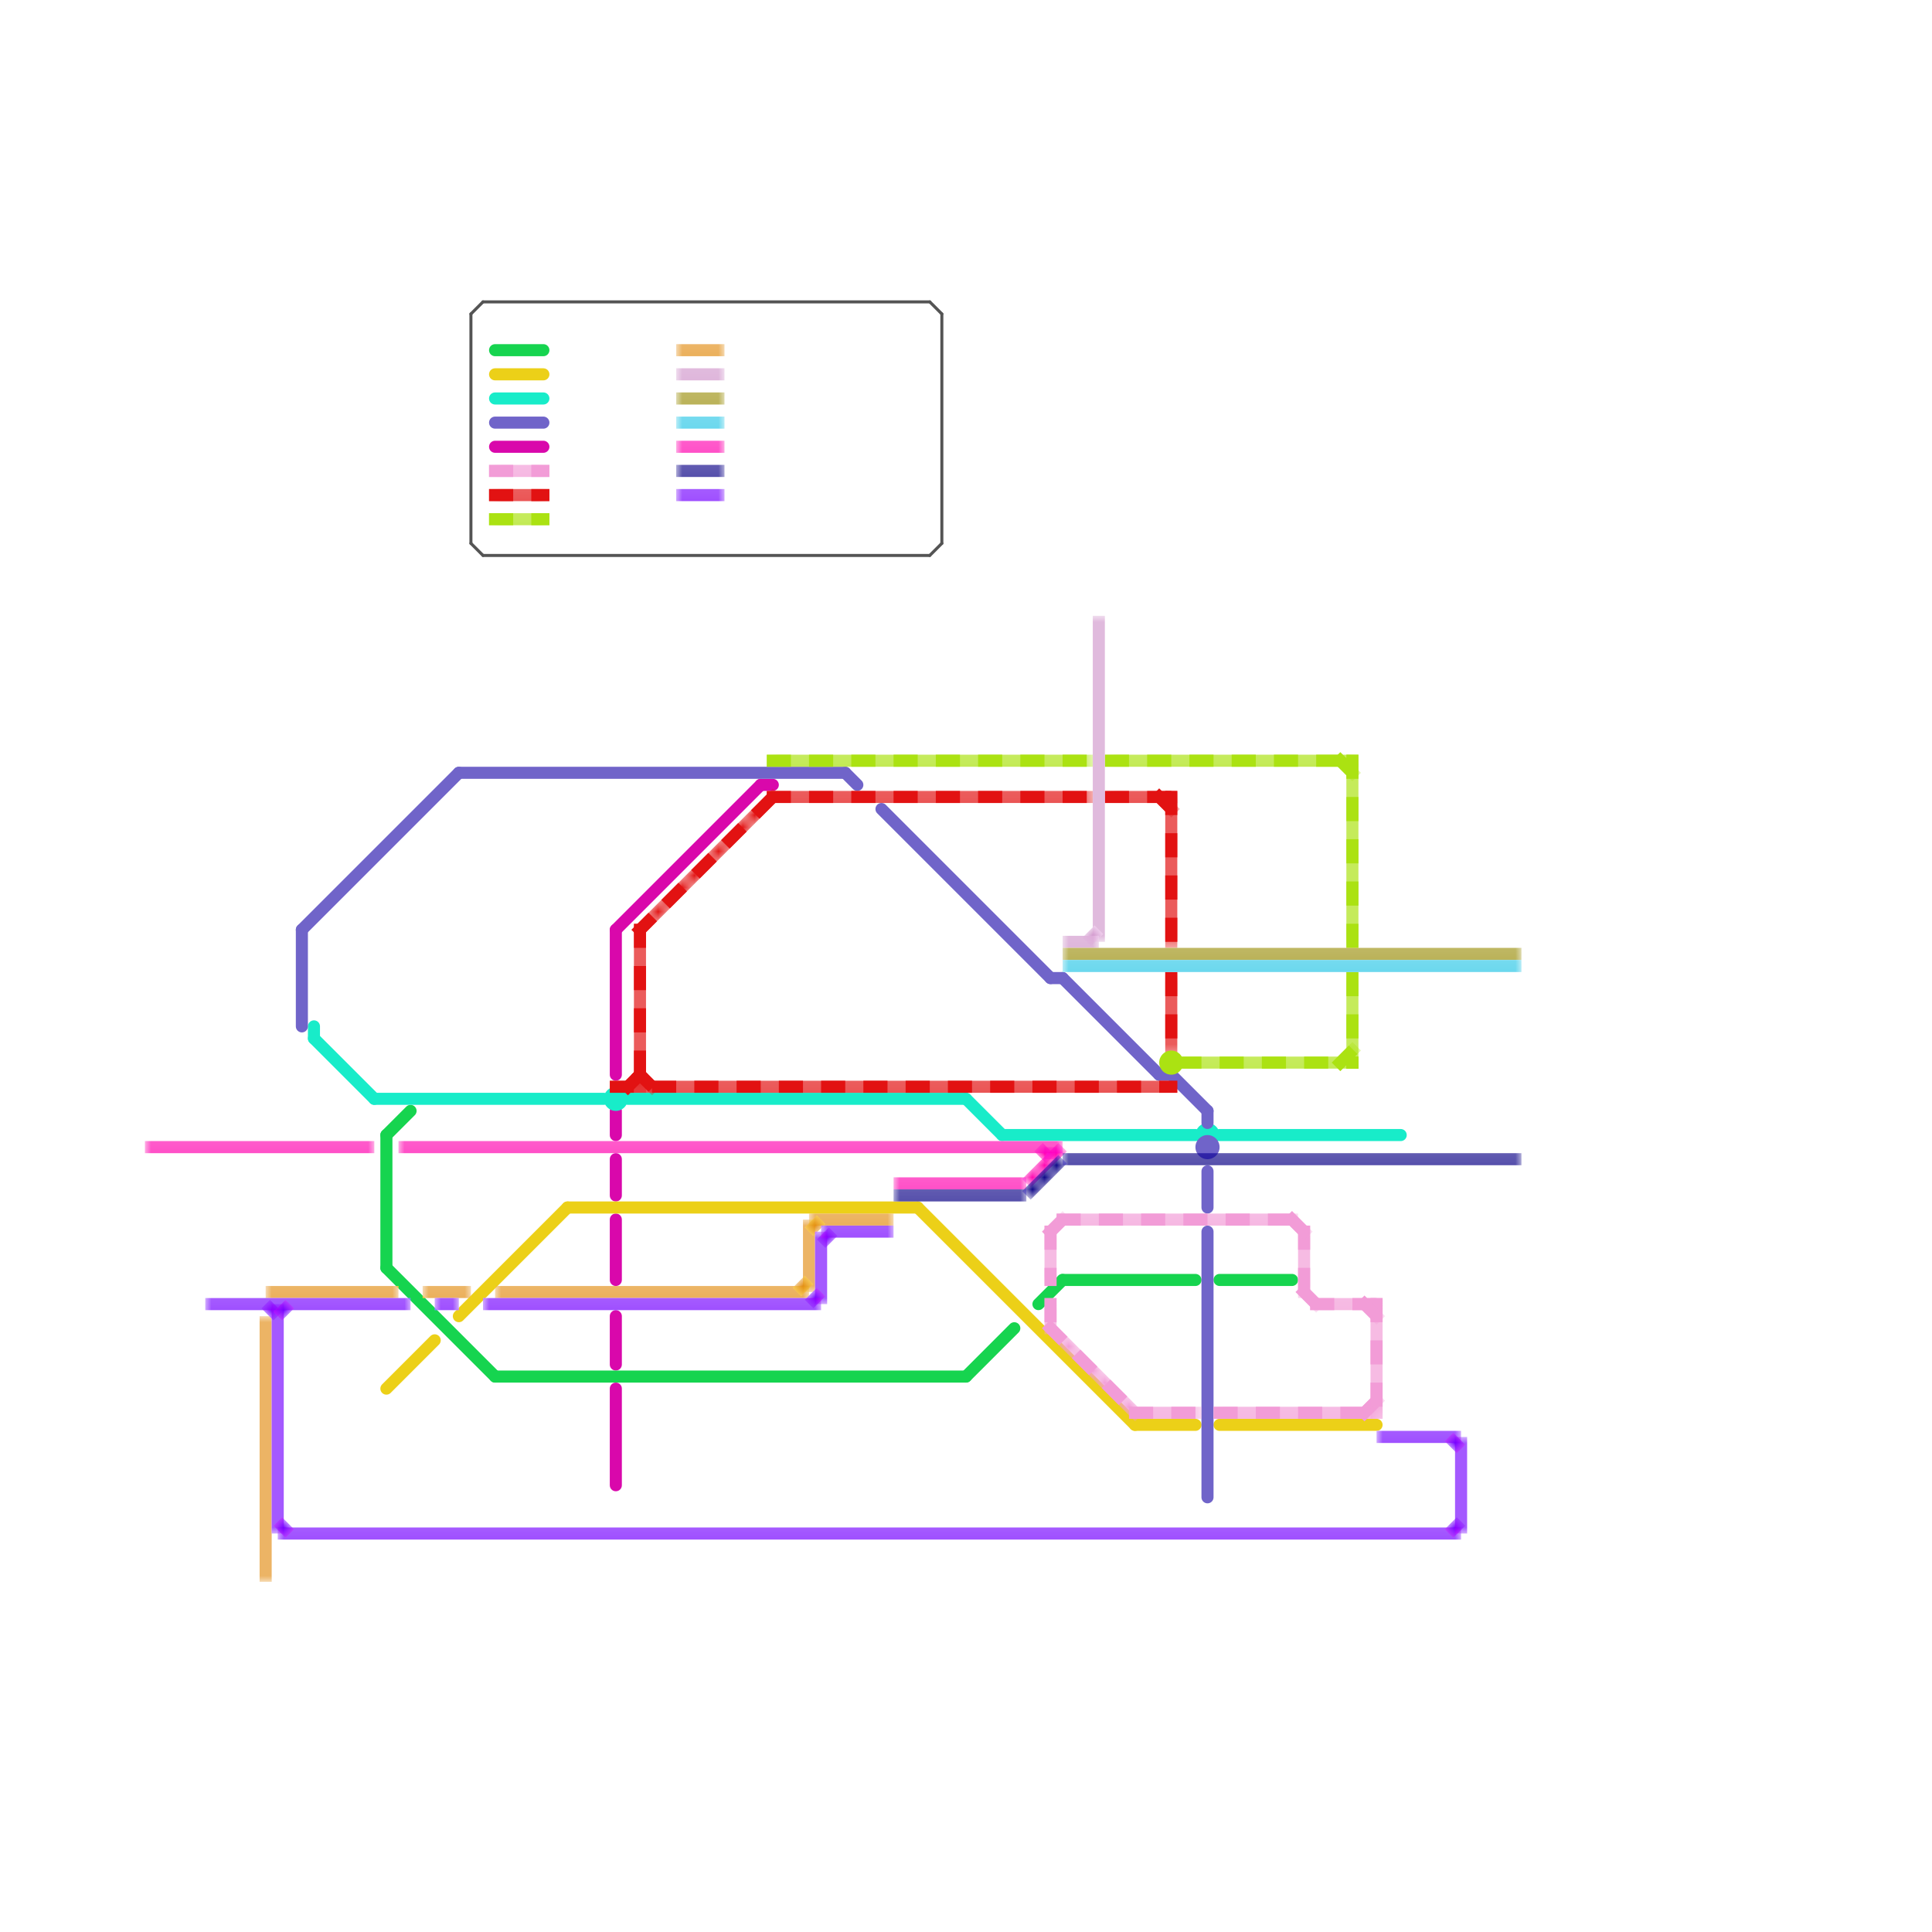 
<svg version="1.1" xmlns="http://www.w3.org/2000/svg" viewBox="0 0 160 160">
<style>text { font: 1px Helvetica; font-weight: 600; white-space: pre; dominant-baseline: central; } line { stroke-width: 1; fill: none; stroke-linecap: round; stroke-linejoin: round; } .c0 { stroke: #545454 } .c1 { stroke: #d908ab } .c2 { stroke: #16d44f } .c3 { stroke: #18ecc9 } .c4 { stroke: #ecd018 } .c5 { stroke: #7064c9 } .c6 { stroke: #f29cd7 } .c7 { stroke: #e21212 } .c8 { stroke: #abe212 } .c9 { stroke: #e28c12 } .c10 { stroke: #7300ff } .c11 { stroke: #ff00ae } .c12 { stroke: #090085 } .c13 { stroke: #d095cb } .c14 { stroke: #9b8f0d } .c15 { stroke: #28c6e6 } .lsw1 { stroke-width: 0.75; stroke-linecap: square; }.lsw1 { stroke-width: 0.75; stroke-linecap: square; }.lsw1 { stroke-width: 0.75; stroke-linecap: square; }.lco1 { stroke-width: 0.6; stroke-linecap: butt; }.lco1 { stroke-width: 0.6; stroke-linecap: butt; }.lco1 { stroke-width: 0.6; stroke-linecap: butt; }.lco1 { stroke-width: 0.6; stroke-linecap: butt; }.lco1 { stroke-width: 0.6; stroke-linecap: butt; }.lco1 { stroke-width: 0.6; stroke-linecap: butt; }.lco1 { stroke-width: 0.6; stroke-linecap: butt; }.w1 { stroke-width: 1; }.w4 { stroke-width: .25; }.l12 { stroke-linecap: butt; }.l9 { stroke-dasharray: 1 2.5; stroke-linecap: square; }.sl-sq { stroke-linecap: square; }</style><defs><g id="cmd-ff00ae"><circle r="0.5" fill="#ff00ae"/><circle r="0.25" fill="#fff"/></g><g id="cmd-e28c12"><circle r="0.5" fill="#e28c12"/><circle r="0.25" fill="#fff"/></g><g id="cmd-xf-7064c9"><circle r="0.5" fill="#fff"/><circle r="0.25" fill="#7064c9"/></g><g id="cmd-xf-18ecc9"><circle r="0.5" fill="#fff"/><circle r="0.25" fill="#18ecc9"/></g><g id="cmd-7064c9"><circle r="0.5" fill="#7064c9"/><circle r="0.25" fill="#fff"/></g><g id="cmd-16d44f"><circle r="0.5" fill="#16d44f"/><circle r="0.25" fill="#fff"/></g><g id="cmd-ecd018"><circle r="0.5" fill="#ecd018"/><circle r="0.25" fill="#fff"/></g><g id="cmd-xf-16d44f"><circle r="0.5" fill="#fff"/><circle r="0.25" fill="#16d44f"/></g><g id="cmd-d908ab"><circle r="0.5" fill="#d908ab"/><circle r="0.25" fill="#fff"/></g><g id="cmd-xf-e21212"><circle r="0.5" fill="#fff"/><circle r="0.25" fill="#e21212"/></g><g id="cmd-xf-d908ab"><circle r="0.5" fill="#fff"/><circle r="0.25" fill="#d908ab"/></g><g id="cmd-xf-ecd018"><circle r="0.5" fill="#fff"/><circle r="0.25" fill="#ecd018"/></g><g id="cmd-e21212"><circle r="0.5" fill="#e21212"/><circle r="0.25" fill="#fff"/></g><g id="cmd-xf-abe212"><circle r="0.5" fill="#fff"/><circle r="0.25" fill="#abe212"/></g><g id="cmd-abe212"><circle r="0.5" fill="#abe212"/><circle r="0.25" fill="#fff"/></g><g id="cmd-xf-ff00ae"><circle r="0.5" fill="#fff"/><circle r="0.25" fill="#ff00ae"/></g><g id="cmd-xf-090085"><circle r="0.5" fill="#fff"/><circle r="0.25" fill="#090085"/></g><g id="cmd-xf-e28c12"><circle r="0.5" fill="#fff"/><circle r="0.25" fill="#e28c12"/></g><g id="cmd-xf-7300ff"><circle r="0.5" fill="#fff"/><circle r="0.25" fill="#7300ff"/></g><g id="cmd-f29cd7"><circle r="0.5" fill="#f29cd7"/><circle r="0.25" fill="#fff"/></g><g id="cmd-xf-f29cd7"><circle r="0.5" fill="#fff"/><circle r="0.25" fill="#f29cd7"/></g><g id="cmd-xf-d095cb"><circle r="0.5" fill="#fff"/><circle r="0.25" fill="#d095cb"/></g><g id="cmd-xf-9b8f0d"><circle r="0.5" fill="#fff"/><circle r="0.25" fill="#9b8f0d"/></g><g id="cmd-xf-28c6e6"><circle r="0.5" fill="#fff"/><circle r="0.25" fill="#28c6e6"/></g><g id="cmd-7300ff"><circle r="0.5" fill="#7300ff"/><circle r="0.25" fill="#fff"/></g><g id="cmd-d095cb"><circle r="0.5" fill="#d095cb"/><circle r="0.25" fill="#fff"/></g><g id="cmd-18ecc9"><circle r="0.5" fill="#18ecc9"/><circle r="0.25" fill="#fff"/></g><g id="cmd-9b8f0d"><circle r="0.5" fill="#9b8f0d"/><circle r="0.25" fill="#fff"/></g><g id="cmd-28c6e6"><circle r="0.5" fill="#28c6e6"/><circle r="0.25" fill="#fff"/></g><g id="cmd-090085"><circle r="0.5" fill="#090085"/><circle r="0.25" fill="#fff"/></g><g id="csm-16d44f"><circle r="0.4" fill="#16d44f"/><circle r="0.2" fill="#fff"/></g><g id="csm-ecd018"><circle r="0.4" fill="#ecd018"/><circle r="0.2" fill="#fff"/></g><g id="csm-18ecc9"><circle r="0.4" fill="#18ecc9"/><circle r="0.2" fill="#fff"/></g><g id="csm-7064c9"><circle r="0.4" fill="#7064c9"/><circle r="0.2" fill="#fff"/></g><g id="csm-d908ab"><circle r="0.4" fill="#d908ab"/><circle r="0.2" fill="#fff"/></g><g id="csm-f29cd7"><circle r="0.4" fill="#f29cd7"/><circle r="0.2" fill="#fff"/></g><g id="csm-e21212"><circle r="0.4" fill="#e21212"/><circle r="0.2" fill="#fff"/></g><g id="csm-abe212"><circle r="0.4" fill="#abe212"/><circle r="0.2" fill="#fff"/></g><g id="csm-e28c12"><circle r="0.4" fill="#e28c12"/><circle r="0.2" fill="#fff"/></g><g id="csm-d095cb"><circle r="0.4" fill="#d095cb"/><circle r="0.2" fill="#fff"/></g><g id="csm-9b8f0d"><circle r="0.4" fill="#9b8f0d"/><circle r="0.2" fill="#fff"/></g><g id="csm-28c6e6"><circle r="0.4" fill="#28c6e6"/><circle r="0.2" fill="#fff"/></g><g id="csm-ff00ae"><circle r="0.4" fill="#ff00ae"/><circle r="0.2" fill="#fff"/></g><g id="csm-090085"><circle r="0.4" fill="#090085"/><circle r="0.2" fill="#fff"/></g><g id="csm-7300ff"><circle r="0.4" fill="#7300ff"/><circle r="0.2" fill="#fff"/></g></defs><filter id="fco" filterUnits="userSpaceOnUse"><feBlend in="SourceGraphic" in2="SourceGraphic" mode="screen"/></filter><line class="c0 w4" x1="40" y1="46" x2="77" y2="46"/><line class="c0 w4" x1="77" y1="46" x2="78" y2="45"/><line class="c0 w4" x1="77" y1="25" x2="78" y2="26"/><line class="c0 w4" x1="40" y1="25" x2="77" y2="25"/><line class="c0 w4" x1="39" y1="26" x2="40" y2="25"/><line class="c0 w4" x1="39" y1="26" x2="39" y2="45"/><line class="c0 w4" x1="78" y1="26" x2="78" y2="45"/><line class="c0 w4" x1="39" y1="45" x2="40" y2="46"/><line class="c1 " x1="51" y1="96" x2="51" y2="99"/><line class="c1 " x1="51" y1="101" x2="51" y2="106"/><line class="c1 " x1="51" y1="77" x2="63" y2="65"/><line class="c1 " x1="51" y1="115" x2="51" y2="123"/><line class="c1 " x1="51" y1="109" x2="51" y2="113"/><line class="c1 " x1="63" y1="65" x2="64" y2="65"/><line class="c1 " x1="51" y1="77" x2="51" y2="89"/><line class="c1 " x1="51" y1="92" x2="51" y2="94"/><line class="c1 " x1="41" y1="37" x2="45" y2="37"/><line class="c2 " x1="41" y1="114" x2="80" y2="114"/><line class="c2 " x1="80" y1="114" x2="84" y2="110"/><line class="c2 " x1="32" y1="105" x2="41" y2="114"/><line class="c2 " x1="101" y1="106" x2="107" y2="106"/><line class="c2 " x1="88" y1="106" x2="99" y2="106"/><line class="c2 " x1="86" y1="108" x2="88" y2="106"/><line class="c2 " x1="41" y1="29" x2="45" y2="29"/><line class="c2 " x1="32" y1="94" x2="32" y2="105"/><line class="c2 " x1="32" y1="94" x2="34" y2="92"/><line class="c3 " x1="26" y1="85" x2="26" y2="86"/><line class="c3 " x1="101" y1="94" x2="116" y2="94"/><line class="c3 " x1="80" y1="91" x2="83" y2="94"/><line class="c3 " x1="26" y1="86" x2="31" y2="91"/><line class="c3 " x1="52" y1="91" x2="80" y2="91"/><line class="c3 " x1="41" y1="33" x2="45" y2="33"/><line class="c3 " x1="83" y1="94" x2="99" y2="94"/><line class="c3 " x1="31" y1="91" x2="50" y2="91"/><circle cx="100" cy="94" r="1" fill="#18ecc9" /><circle cx="51" cy="91" r="1" fill="#18ecc9" /><line class="c4 " x1="38" y1="109" x2="47" y2="100"/><line class="c4 " x1="94" y1="118" x2="99" y2="118"/><line class="c4 " x1="32" y1="115" x2="36" y2="111"/><line class="c4 " x1="76" y1="100" x2="94" y2="118"/><line class="c4 " x1="101" y1="118" x2="114" y2="118"/><line class="c4 " x1="41" y1="31" x2="45" y2="31"/><line class="c4 " x1="47" y1="100" x2="76" y2="100"/><line class="c5 " x1="100" y1="92" x2="100" y2="93"/><line class="c5 " x1="73" y1="67" x2="87" y2="81"/><line class="c5 " x1="97" y1="89" x2="100" y2="92"/><line class="c5 " x1="70" y1="64" x2="71" y2="65"/><line class="c5 " x1="25" y1="77" x2="25" y2="85"/><line class="c5 " x1="87" y1="81" x2="88" y2="81"/><line class="c5 " x1="96" y1="89" x2="97" y2="89"/><line class="c5 " x1="100" y1="102" x2="100" y2="124"/><line class="c5 " x1="38" y1="64" x2="70" y2="64"/><line class="c5 " x1="25" y1="77" x2="38" y2="64"/><line class="c5 " x1="41" y1="35" x2="45" y2="35"/><line class="c5 " x1="88" y1="81" x2="96" y2="89"/><line class="c5 " x1="100" y1="97" x2="100" y2="100"/><circle cx="100" cy="95" r="1" fill="#7064c9" /><mask id="k7-1-1" maskUnits="userSpaceOnUse"><line class=" sl-sq" x1="94" y1="117" x2="99" y2="117" stroke="#fff"/><line class="lsw1" x1="94" y1="117" x2="99" y2="117" stroke="#000"/></mask><line class="c6  sl-sq" x1="94" y1="117" x2="99" y2="117" mask="url(#k7-1-1)"/><line class="c6 l9" x1="94" y1="117" x2="99" y2="117"/><mask id="k7-1-2" maskUnits="userSpaceOnUse"><line class=" sl-sq" x1="87" y1="102" x2="87" y2="106" stroke="#fff"/><line class="lsw1" x1="87" y1="102" x2="87" y2="106" stroke="#000"/></mask><line class="c6  sl-sq" x1="87" y1="102" x2="87" y2="106" mask="url(#k7-1-2)"/><line class="c6 l9" x1="87" y1="102" x2="87" y2="106"/><mask id="k7-1-3" maskUnits="userSpaceOnUse"><line class=" sl-sq" x1="87" y1="102" x2="88" y2="101" stroke="#fff"/><line class="lsw1" x1="87" y1="102" x2="88" y2="101" stroke="#000"/></mask><line class="c6  sl-sq" x1="87" y1="102" x2="88" y2="101" mask="url(#k7-1-3)"/><line class="c6 l9" x1="87" y1="102" x2="88" y2="101"/><mask id="k7-1-4" maskUnits="userSpaceOnUse"><line class=" sl-sq" x1="41" y1="39" x2="45" y2="39" stroke="#fff"/><line class="lsw1" x1="41" y1="39" x2="45" y2="39" stroke="#000"/></mask><line class="c6  sl-sq" x1="41" y1="39" x2="45" y2="39" mask="url(#k7-1-4)"/><line class="c6 l9" x1="41" y1="39" x2="45" y2="39"/><mask id="k7-1-5" maskUnits="userSpaceOnUse"><line class=" sl-sq" x1="87" y1="108" x2="87" y2="110" stroke="#fff"/><line class="lsw1" x1="87" y1="108" x2="87" y2="110" stroke="#000"/></mask><line class="c6  sl-sq" x1="87" y1="108" x2="87" y2="110" mask="url(#k7-1-5)"/><line class="c6 l9" x1="87" y1="108" x2="87" y2="110"/><mask id="k7-1-6" maskUnits="userSpaceOnUse"><line class=" sl-sq" x1="113" y1="117" x2="114" y2="116" stroke="#fff"/><line class="lsw1" x1="113" y1="117" x2="114" y2="116" stroke="#000"/></mask><line class="c6  sl-sq" x1="113" y1="117" x2="114" y2="116" mask="url(#k7-1-6)"/><line class="c6 l9" x1="113" y1="117" x2="114" y2="116"/><mask id="k7-1-7" maskUnits="userSpaceOnUse"><line class=" sl-sq" x1="108" y1="102" x2="108" y2="107" stroke="#fff"/><line class="lsw1" x1="108" y1="102" x2="108" y2="107" stroke="#000"/></mask><line class="c6  sl-sq" x1="108" y1="102" x2="108" y2="107" mask="url(#k7-1-7)"/><line class="c6 l9" x1="108" y1="102" x2="108" y2="107"/><mask id="k7-1-8" maskUnits="userSpaceOnUse"><line class=" sl-sq" x1="87" y1="110" x2="94" y2="117" stroke="#fff"/><line class="lsw1" x1="87" y1="110" x2="94" y2="117" stroke="#000"/></mask><line class="c6  sl-sq" x1="87" y1="110" x2="94" y2="117" mask="url(#k7-1-8)"/><line class="c6 l9" x1="87" y1="110" x2="94" y2="117"/><mask id="k7-1-9" maskUnits="userSpaceOnUse"><line class=" sl-sq" x1="114" y1="108" x2="114" y2="117" stroke="#fff"/><line class="lsw1" x1="114" y1="108" x2="114" y2="117" stroke="#000"/></mask><line class="c6  sl-sq" x1="114" y1="108" x2="114" y2="117" mask="url(#k7-1-9)"/><line class="c6 l9" x1="114" y1="108" x2="114" y2="117"/><mask id="k7-1-10" maskUnits="userSpaceOnUse"><line class=" sl-sq" x1="88" y1="101" x2="107" y2="101" stroke="#fff"/><line class="lsw1" x1="88" y1="101" x2="107" y2="101" stroke="#000"/></mask><line class="c6  sl-sq" x1="88" y1="101" x2="107" y2="101" mask="url(#k7-1-10)"/><line class="c6 l9" x1="88" y1="101" x2="107" y2="101"/><mask id="k7-1-11" maskUnits="userSpaceOnUse"><line class=" sl-sq" x1="101" y1="117" x2="114" y2="117" stroke="#fff"/><line class="lsw1" x1="101" y1="117" x2="114" y2="117" stroke="#000"/></mask><line class="c6  sl-sq" x1="101" y1="117" x2="114" y2="117" mask="url(#k7-1-11)"/><line class="c6 l9" x1="101" y1="117" x2="114" y2="117"/><mask id="k7-1-12" maskUnits="userSpaceOnUse"><line class=" sl-sq" x1="108" y1="107" x2="109" y2="108" stroke="#fff"/><line class="lsw1" x1="108" y1="107" x2="109" y2="108" stroke="#000"/></mask><line class="c6  sl-sq" x1="108" y1="107" x2="109" y2="108" mask="url(#k7-1-12)"/><line class="c6 l9" x1="108" y1="107" x2="109" y2="108"/><mask id="k7-1-13" maskUnits="userSpaceOnUse"><line class=" sl-sq" x1="107" y1="101" x2="108" y2="102" stroke="#fff"/><line class="lsw1" x1="107" y1="101" x2="108" y2="102" stroke="#000"/></mask><line class="c6  sl-sq" x1="107" y1="101" x2="108" y2="102" mask="url(#k7-1-13)"/><line class="c6 l9" x1="107" y1="101" x2="108" y2="102"/><mask id="k7-1-14" maskUnits="userSpaceOnUse"><line class=" sl-sq" x1="109" y1="108" x2="114" y2="108" stroke="#fff"/><line class="lsw1" x1="109" y1="108" x2="114" y2="108" stroke="#000"/></mask><line class="c6  sl-sq" x1="109" y1="108" x2="114" y2="108" mask="url(#k7-1-14)"/><line class="c6 l9" x1="109" y1="108" x2="114" y2="108"/><mask id="k7-1-15" maskUnits="userSpaceOnUse"><line class=" sl-sq" x1="113" y1="108" x2="114" y2="109" stroke="#fff"/><line class="lsw1" x1="113" y1="108" x2="114" y2="109" stroke="#000"/></mask><line class="c6  sl-sq" x1="113" y1="108" x2="114" y2="109" mask="url(#k7-1-15)"/><line class="c6 l9" x1="113" y1="108" x2="114" y2="109"/><mask id="k8-1-1" maskUnits="userSpaceOnUse"><line class=" sl-sq" x1="41" y1="41" x2="45" y2="41" stroke="#fff"/><line class="lsw1" x1="41" y1="41" x2="45" y2="41" stroke="#000"/></mask><line class="c7  sl-sq" x1="41" y1="41" x2="45" y2="41" mask="url(#k8-1-1)"/><line class="c7 l9" x1="41" y1="41" x2="45" y2="41"/><mask id="k8-1-2" maskUnits="userSpaceOnUse"><line class=" sl-sq" x1="51" y1="90" x2="97" y2="90" stroke="#fff"/><line class="lsw1" x1="51" y1="90" x2="97" y2="90" stroke="#000"/></mask><line class="c7  sl-sq" x1="51" y1="90" x2="97" y2="90" mask="url(#k8-1-2)"/><line class="c7 l9" x1="51" y1="90" x2="97" y2="90"/><mask id="k8-1-3" maskUnits="userSpaceOnUse"><line class=" sl-sq" x1="96" y1="66" x2="97" y2="67" stroke="#fff"/><line class="lsw1" x1="96" y1="66" x2="97" y2="67" stroke="#000"/></mask><line class="c7  sl-sq" x1="96" y1="66" x2="97" y2="67" mask="url(#k8-1-3)"/><line class="c7 l9" x1="96" y1="66" x2="97" y2="67"/><mask id="k8-1-4" maskUnits="userSpaceOnUse"><line class=" sl-sq" x1="53" y1="89" x2="54" y2="90" stroke="#fff"/><line class="lsw1" x1="53" y1="89" x2="54" y2="90" stroke="#000"/></mask><line class="c7  sl-sq" x1="53" y1="89" x2="54" y2="90" mask="url(#k8-1-4)"/><line class="c7 l9" x1="53" y1="89" x2="54" y2="90"/><mask id="k8-1-5" maskUnits="userSpaceOnUse"><line class=" sl-sq" x1="97" y1="66" x2="97" y2="78" stroke="#fff"/><line class="lsw1" x1="97" y1="66" x2="97" y2="78" stroke="#000"/></mask><line class="c7  sl-sq" x1="97" y1="66" x2="97" y2="78" mask="url(#k8-1-5)"/><line class="c7 l9" x1="97" y1="66" x2="97" y2="78"/><mask id="k8-1-6" maskUnits="userSpaceOnUse"><line class=" sl-sq" x1="97" y1="81" x2="97" y2="87" stroke="#fff"/><line class="lsw1" x1="97" y1="81" x2="97" y2="87" stroke="#000"/></mask><line class="c7  sl-sq" x1="97" y1="81" x2="97" y2="87" mask="url(#k8-1-6)"/><line class="c7 l9" x1="97" y1="81" x2="97" y2="87"/><mask id="k8-1-7" maskUnits="userSpaceOnUse"><line class=" sl-sq" x1="92" y1="66" x2="97" y2="66" stroke="#fff"/><line class="lsw1" x1="92" y1="66" x2="97" y2="66" stroke="#000"/></mask><line class="c7  sl-sq" x1="92" y1="66" x2="97" y2="66" mask="url(#k8-1-7)"/><line class="c7 l9" x1="92" y1="66" x2="97" y2="66"/><mask id="k8-1-8" maskUnits="userSpaceOnUse"><line class=" sl-sq" x1="52" y1="90" x2="53" y2="89" stroke="#fff"/><line class="lsw1" x1="52" y1="90" x2="53" y2="89" stroke="#000"/></mask><line class="c7  sl-sq" x1="52" y1="90" x2="53" y2="89" mask="url(#k8-1-8)"/><line class="c7 l9" x1="52" y1="90" x2="53" y2="89"/><mask id="k8-1-9" maskUnits="userSpaceOnUse"><line class=" sl-sq" x1="64" y1="66" x2="90" y2="66" stroke="#fff"/><line class="lsw1" x1="64" y1="66" x2="90" y2="66" stroke="#000"/></mask><line class="c7  sl-sq" x1="64" y1="66" x2="90" y2="66" mask="url(#k8-1-9)"/><line class="c7 l9" x1="64" y1="66" x2="90" y2="66"/><mask id="k8-1-10" maskUnits="userSpaceOnUse"><line class=" sl-sq" x1="53" y1="77" x2="64" y2="66" stroke="#fff"/><line class="lsw1" x1="53" y1="77" x2="64" y2="66" stroke="#000"/></mask><line class="c7  sl-sq" x1="53" y1="77" x2="64" y2="66" mask="url(#k8-1-10)"/><line class="c7 l9" x1="53" y1="77" x2="64" y2="66"/><mask id="k8-1-11" maskUnits="userSpaceOnUse"><line class=" sl-sq" x1="53" y1="77" x2="53" y2="90" stroke="#fff"/><line class="lsw1" x1="53" y1="77" x2="53" y2="90" stroke="#000"/></mask><line class="c7  sl-sq" x1="53" y1="77" x2="53" y2="90" mask="url(#k8-1-11)"/><line class="c7 l9" x1="53" y1="77" x2="53" y2="90"/><mask id="k9-1-1" maskUnits="userSpaceOnUse"><line class=" sl-sq" x1="98" y1="88" x2="112" y2="88" stroke="#fff"/><line class="lsw1" x1="98" y1="88" x2="112" y2="88" stroke="#000"/></mask><line class="c8  sl-sq" x1="98" y1="88" x2="112" y2="88" mask="url(#k9-1-1)"/><line class="c8 l9" x1="98" y1="88" x2="112" y2="88"/><mask id="k9-1-2" maskUnits="userSpaceOnUse"><line class=" sl-sq" x1="112" y1="63" x2="112" y2="78" stroke="#fff"/><line class="lsw1" x1="112" y1="63" x2="112" y2="78" stroke="#000"/></mask><line class="c8  sl-sq" x1="112" y1="63" x2="112" y2="78" mask="url(#k9-1-2)"/><line class="c8 l9" x1="112" y1="63" x2="112" y2="78"/><mask id="k9-1-3" maskUnits="userSpaceOnUse"><line class=" sl-sq" x1="111" y1="88" x2="112" y2="87" stroke="#fff"/><line class="lsw1" x1="111" y1="88" x2="112" y2="87" stroke="#000"/></mask><line class="c8  sl-sq" x1="111" y1="88" x2="112" y2="87" mask="url(#k9-1-3)"/><line class="c8 l9" x1="111" y1="88" x2="112" y2="87"/><mask id="k9-1-4" maskUnits="userSpaceOnUse"><line class=" sl-sq" x1="92" y1="63" x2="112" y2="63" stroke="#fff"/><line class="lsw1" x1="92" y1="63" x2="112" y2="63" stroke="#000"/></mask><line class="c8  sl-sq" x1="92" y1="63" x2="112" y2="63" mask="url(#k9-1-4)"/><line class="c8 l9" x1="92" y1="63" x2="112" y2="63"/><mask id="k9-1-5" maskUnits="userSpaceOnUse"><line class=" sl-sq" x1="112" y1="81" x2="112" y2="88" stroke="#fff"/><line class="lsw1" x1="112" y1="81" x2="112" y2="88" stroke="#000"/></mask><line class="c8  sl-sq" x1="112" y1="81" x2="112" y2="88" mask="url(#k9-1-5)"/><line class="c8 l9" x1="112" y1="81" x2="112" y2="88"/><mask id="k9-1-6" maskUnits="userSpaceOnUse"><line class=" sl-sq" x1="111" y1="63" x2="112" y2="64" stroke="#fff"/><line class="lsw1" x1="111" y1="63" x2="112" y2="64" stroke="#000"/></mask><line class="c8  sl-sq" x1="111" y1="63" x2="112" y2="64" mask="url(#k9-1-6)"/><line class="c8 l9" x1="111" y1="63" x2="112" y2="64"/><mask id="k9-1-7" maskUnits="userSpaceOnUse"><line class=" sl-sq" x1="64" y1="63" x2="90" y2="63" stroke="#fff"/><line class="lsw1" x1="64" y1="63" x2="90" y2="63" stroke="#000"/></mask><line class="c8  sl-sq" x1="64" y1="63" x2="90" y2="63" mask="url(#k9-1-7)"/><line class="c8 l9" x1="64" y1="63" x2="90" y2="63"/><mask id="k9-1-8" maskUnits="userSpaceOnUse"><line class=" sl-sq" x1="41" y1="43" x2="45" y2="43" stroke="#fff"/><line class="lsw1" x1="41" y1="43" x2="45" y2="43" stroke="#000"/></mask><line class="c8  sl-sq" x1="41" y1="43" x2="45" y2="43" mask="url(#k9-1-8)"/><line class="c8 l9" x1="41" y1="43" x2="45" y2="43"/><circle cx="97" cy="88" r="1" fill="#abe212" /><mask id="k10-1-1" maskUnits="userSpaceOnUse"><line class="l12" x1="41" y1="107" x2="67" y2="107" stroke="#fff"/><line class="lco1" x1="41" y1="107" x2="67" y2="107" stroke="#000"/></mask><line class="c9 l12" x1="41" y1="107" x2="67" y2="107" filter="url(#fco)"/><line class="c9 l12" x1="41" y1="107" x2="67" y2="107" mask="url(#k10-1-1)"/><mask id="k10-1-2" maskUnits="userSpaceOnUse"><line class="l12" x1="67" y1="101" x2="74" y2="101" stroke="#fff"/><line class="lco1" x1="67" y1="101" x2="74" y2="101" stroke="#000"/></mask><line class="c9 l12" x1="67" y1="101" x2="74" y2="101" filter="url(#fco)"/><line class="c9 l12" x1="67" y1="101" x2="74" y2="101" mask="url(#k10-1-2)"/><mask id="k10-1-3" maskUnits="userSpaceOnUse"><line class="l12" x1="22" y1="107" x2="33" y2="107" stroke="#fff"/><line class="lco1" x1="22" y1="107" x2="33" y2="107" stroke="#000"/></mask><line class="c9 l12" x1="22" y1="107" x2="33" y2="107" filter="url(#fco)"/><line class="c9 l12" x1="22" y1="107" x2="33" y2="107" mask="url(#k10-1-3)"/><mask id="k10-1-4" maskUnits="userSpaceOnUse"><line class="l12" x1="67" y1="101" x2="67" y2="107" stroke="#fff"/><line class="lco1" x1="67" y1="101" x2="67" y2="107" stroke="#000"/></mask><line class="c9 l12" x1="67" y1="101" x2="67" y2="107" filter="url(#fco)"/><line class="c9 l12" x1="67" y1="101" x2="67" y2="107" mask="url(#k10-1-4)"/><mask id="k10-1-5" maskUnits="userSpaceOnUse"><line class="l12" x1="22" y1="109" x2="22" y2="131" stroke="#fff"/><line class="lco1" x1="22" y1="109" x2="22" y2="131" stroke="#000"/></mask><line class="c9 l12" x1="22" y1="109" x2="22" y2="131" filter="url(#fco)"/><line class="c9 l12" x1="22" y1="109" x2="22" y2="131" mask="url(#k10-1-5)"/><mask id="k10-1-6" maskUnits="userSpaceOnUse"><line class="l12" x1="35" y1="107" x2="39" y2="107" stroke="#fff"/><line class="lco1" x1="35" y1="107" x2="39" y2="107" stroke="#000"/></mask><line class="c9 l12" x1="35" y1="107" x2="39" y2="107" filter="url(#fco)"/><line class="c9 l12" x1="35" y1="107" x2="39" y2="107" mask="url(#k10-1-6)"/><mask id="k10-1-7" maskUnits="userSpaceOnUse"><line class="l12" x1="66" y1="107" x2="67" y2="106" stroke="#fff"/><line class="lco1" x1="66" y1="107" x2="67" y2="106" stroke="#000"/></mask><line class="c9 l12" x1="66" y1="107" x2="67" y2="106" filter="url(#fco)"/><line class="c9 l12" x1="66" y1="107" x2="67" y2="106" mask="url(#k10-1-7)"/><mask id="k10-1-8" maskUnits="userSpaceOnUse"><line class="l12" x1="56" y1="29" x2="60" y2="29" stroke="#fff"/><line class="lco1" x1="56" y1="29" x2="60" y2="29" stroke="#000"/></mask><line class="c9 l12" x1="56" y1="29" x2="60" y2="29" filter="url(#fco)"/><line class="c9 l12" x1="56" y1="29" x2="60" y2="29" mask="url(#k10-1-8)"/><mask id="k10-1-9" maskUnits="userSpaceOnUse"><line class="l12" x1="67" y1="102" x2="68" y2="101" stroke="#fff"/><line class="lco1" x1="67" y1="102" x2="68" y2="101" stroke="#000"/></mask><line class="c9 l12" x1="67" y1="102" x2="68" y2="101" filter="url(#fco)"/><line class="c9 l12" x1="67" y1="102" x2="68" y2="101" mask="url(#k10-1-9)"/><mask id="k11-1-1" maskUnits="userSpaceOnUse"><line class="l12" x1="22" y1="108" x2="23" y2="109" stroke="#fff"/><line class="lco1" x1="22" y1="108" x2="23" y2="109" stroke="#000"/></mask><line class="c10 l12" x1="22" y1="108" x2="23" y2="109" filter="url(#fco)"/><line class="c10 l12" x1="22" y1="108" x2="23" y2="109" mask="url(#k11-1-1)"/><mask id="k11-1-2" maskUnits="userSpaceOnUse"><line class="l12" x1="68" y1="103" x2="69" y2="102" stroke="#fff"/><line class="lco1" x1="68" y1="103" x2="69" y2="102" stroke="#000"/></mask><line class="c10 l12" x1="68" y1="103" x2="69" y2="102" filter="url(#fco)"/><line class="c10 l12" x1="68" y1="103" x2="69" y2="102" mask="url(#k11-1-2)"/><mask id="k11-1-3" maskUnits="userSpaceOnUse"><line class="l12" x1="36" y1="108" x2="38" y2="108" stroke="#fff"/><line class="lco1" x1="36" y1="108" x2="38" y2="108" stroke="#000"/></mask><line class="c10 l12" x1="36" y1="108" x2="38" y2="108" filter="url(#fco)"/><line class="c10 l12" x1="36" y1="108" x2="38" y2="108" mask="url(#k11-1-3)"/><mask id="k11-1-4" maskUnits="userSpaceOnUse"><line class="l12" x1="68" y1="102" x2="68" y2="108" stroke="#fff"/><line class="lco1" x1="68" y1="102" x2="68" y2="108" stroke="#000"/></mask><line class="c10 l12" x1="68" y1="102" x2="68" y2="108" filter="url(#fco)"/><line class="c10 l12" x1="68" y1="102" x2="68" y2="108" mask="url(#k11-1-4)"/><mask id="k11-1-5" maskUnits="userSpaceOnUse"><line class="l12" x1="23" y1="127" x2="121" y2="127" stroke="#fff"/><line class="lco1" x1="23" y1="127" x2="121" y2="127" stroke="#000"/></mask><line class="c10 l12" x1="23" y1="127" x2="121" y2="127" filter="url(#fco)"/><line class="c10 l12" x1="23" y1="127" x2="121" y2="127" mask="url(#k11-1-5)"/><mask id="k11-1-6" maskUnits="userSpaceOnUse"><line class="l12" x1="120" y1="127" x2="121" y2="126" stroke="#fff"/><line class="lco1" x1="120" y1="127" x2="121" y2="126" stroke="#000"/></mask><line class="c10 l12" x1="120" y1="127" x2="121" y2="126" filter="url(#fco)"/><line class="c10 l12" x1="120" y1="127" x2="121" y2="126" mask="url(#k11-1-6)"/><mask id="k11-1-7" maskUnits="userSpaceOnUse"><line class="l12" x1="23" y1="108" x2="23" y2="127" stroke="#fff"/><line class="lco1" x1="23" y1="108" x2="23" y2="127" stroke="#000"/></mask><line class="c10 l12" x1="23" y1="108" x2="23" y2="127" filter="url(#fco)"/><line class="c10 l12" x1="23" y1="108" x2="23" y2="127" mask="url(#k11-1-7)"/><mask id="k11-1-8" maskUnits="userSpaceOnUse"><line class="l12" x1="56" y1="41" x2="60" y2="41" stroke="#fff"/><line class="lco1" x1="56" y1="41" x2="60" y2="41" stroke="#000"/></mask><line class="c10 l12" x1="56" y1="41" x2="60" y2="41" filter="url(#fco)"/><line class="c10 l12" x1="56" y1="41" x2="60" y2="41" mask="url(#k11-1-8)"/><mask id="k11-1-9" maskUnits="userSpaceOnUse"><line class="l12" x1="17" y1="108" x2="34" y2="108" stroke="#fff"/><line class="lco1" x1="17" y1="108" x2="34" y2="108" stroke="#000"/></mask><line class="c10 l12" x1="17" y1="108" x2="34" y2="108" filter="url(#fco)"/><line class="c10 l12" x1="17" y1="108" x2="34" y2="108" mask="url(#k11-1-9)"/><mask id="k11-1-10" maskUnits="userSpaceOnUse"><line class="l12" x1="121" y1="119" x2="121" y2="127" stroke="#fff"/><line class="lco1" x1="121" y1="119" x2="121" y2="127" stroke="#000"/></mask><line class="c10 l12" x1="121" y1="119" x2="121" y2="127" filter="url(#fco)"/><line class="c10 l12" x1="121" y1="119" x2="121" y2="127" mask="url(#k11-1-10)"/><mask id="k11-1-11" maskUnits="userSpaceOnUse"><line class="l12" x1="114" y1="119" x2="121" y2="119" stroke="#fff"/><line class="lco1" x1="114" y1="119" x2="121" y2="119" stroke="#000"/></mask><line class="c10 l12" x1="114" y1="119" x2="121" y2="119" filter="url(#fco)"/><line class="c10 l12" x1="114" y1="119" x2="121" y2="119" mask="url(#k11-1-11)"/><mask id="k11-1-12" maskUnits="userSpaceOnUse"><line class="l12" x1="68" y1="102" x2="74" y2="102" stroke="#fff"/><line class="lco1" x1="68" y1="102" x2="74" y2="102" stroke="#000"/></mask><line class="c10 l12" x1="68" y1="102" x2="74" y2="102" filter="url(#fco)"/><line class="c10 l12" x1="68" y1="102" x2="74" y2="102" mask="url(#k11-1-12)"/><mask id="k11-1-13" maskUnits="userSpaceOnUse"><line class="l12" x1="67" y1="108" x2="68" y2="107" stroke="#fff"/><line class="lco1" x1="67" y1="108" x2="68" y2="107" stroke="#000"/></mask><line class="c10 l12" x1="67" y1="108" x2="68" y2="107" filter="url(#fco)"/><line class="c10 l12" x1="67" y1="108" x2="68" y2="107" mask="url(#k11-1-13)"/><mask id="k11-1-14" maskUnits="userSpaceOnUse"><line class="l12" x1="120" y1="119" x2="121" y2="120" stroke="#fff"/><line class="lco1" x1="120" y1="119" x2="121" y2="120" stroke="#000"/></mask><line class="c10 l12" x1="120" y1="119" x2="121" y2="120" filter="url(#fco)"/><line class="c10 l12" x1="120" y1="119" x2="121" y2="120" mask="url(#k11-1-14)"/><mask id="k11-1-15" maskUnits="userSpaceOnUse"><line class="l12" x1="40" y1="108" x2="68" y2="108" stroke="#fff"/><line class="lco1" x1="40" y1="108" x2="68" y2="108" stroke="#000"/></mask><line class="c10 l12" x1="40" y1="108" x2="68" y2="108" filter="url(#fco)"/><line class="c10 l12" x1="40" y1="108" x2="68" y2="108" mask="url(#k11-1-15)"/><mask id="k11-1-16" maskUnits="userSpaceOnUse"><line class="l12" x1="23" y1="109" x2="24" y2="108" stroke="#fff"/><line class="lco1" x1="23" y1="109" x2="24" y2="108" stroke="#000"/></mask><line class="c10 l12" x1="23" y1="109" x2="24" y2="108" filter="url(#fco)"/><line class="c10 l12" x1="23" y1="109" x2="24" y2="108" mask="url(#k11-1-16)"/><mask id="k11-1-17" maskUnits="userSpaceOnUse"><line class="l12" x1="23" y1="126" x2="24" y2="127" stroke="#fff"/><line class="lco1" x1="23" y1="126" x2="24" y2="127" stroke="#000"/></mask><line class="c10 l12" x1="23" y1="126" x2="24" y2="127" filter="url(#fco)"/><line class="c10 l12" x1="23" y1="126" x2="24" y2="127" mask="url(#k11-1-17)"/><mask id="k12-1-1" maskUnits="userSpaceOnUse"><line class="l12" x1="56" y1="37" x2="60" y2="37" stroke="#fff"/><line class="lco1" x1="56" y1="37" x2="60" y2="37" stroke="#000"/></mask><line class="c11 l12" x1="56" y1="37" x2="60" y2="37" filter="url(#fco)"/><line class="c11 l12" x1="56" y1="37" x2="60" y2="37" mask="url(#k12-1-1)"/><mask id="k12-1-2" maskUnits="userSpaceOnUse"><line class="l12" x1="74" y1="98" x2="85" y2="98" stroke="#fff"/><line class="lco1" x1="74" y1="98" x2="85" y2="98" stroke="#000"/></mask><line class="c11 l12" x1="74" y1="98" x2="85" y2="98" filter="url(#fco)"/><line class="c11 l12" x1="74" y1="98" x2="85" y2="98" mask="url(#k12-1-2)"/><mask id="k12-1-3" maskUnits="userSpaceOnUse"><line class="l12" x1="87" y1="95" x2="87" y2="96" stroke="#fff"/><line class="lco1" x1="87" y1="95" x2="87" y2="96" stroke="#000"/></mask><line class="c11 l12" x1="87" y1="95" x2="87" y2="96" filter="url(#fco)"/><line class="c11 l12" x1="87" y1="95" x2="87" y2="96" mask="url(#k12-1-3)"/><mask id="k12-1-4" maskUnits="userSpaceOnUse"><line class="l12" x1="86" y1="95" x2="87" y2="96" stroke="#fff"/><line class="lco1" x1="86" y1="95" x2="87" y2="96" stroke="#000"/></mask><line class="c11 l12" x1="86" y1="95" x2="87" y2="96" filter="url(#fco)"/><line class="c11 l12" x1="86" y1="95" x2="87" y2="96" mask="url(#k12-1-4)"/><mask id="k12-1-5" maskUnits="userSpaceOnUse"><line class="l12" x1="85" y1="98" x2="88" y2="95" stroke="#fff"/><line class="lco1" x1="85" y1="98" x2="88" y2="95" stroke="#000"/></mask><line class="c11 l12" x1="85" y1="98" x2="88" y2="95" filter="url(#fco)"/><line class="c11 l12" x1="85" y1="98" x2="88" y2="95" mask="url(#k12-1-5)"/><mask id="k12-1-6" maskUnits="userSpaceOnUse"><line class="l12" x1="12" y1="95" x2="31" y2="95" stroke="#fff"/><line class="lco1" x1="12" y1="95" x2="31" y2="95" stroke="#000"/></mask><line class="c11 l12" x1="12" y1="95" x2="31" y2="95" filter="url(#fco)"/><line class="c11 l12" x1="12" y1="95" x2="31" y2="95" mask="url(#k12-1-6)"/><mask id="k12-1-7" maskUnits="userSpaceOnUse"><line class="l12" x1="33" y1="95" x2="88" y2="95" stroke="#fff"/><line class="lco1" x1="33" y1="95" x2="88" y2="95" stroke="#000"/></mask><line class="c11 l12" x1="33" y1="95" x2="88" y2="95" filter="url(#fco)"/><line class="c11 l12" x1="33" y1="95" x2="88" y2="95" mask="url(#k12-1-7)"/><mask id="k13-1-1" maskUnits="userSpaceOnUse"><line class="l12" x1="88" y1="96" x2="126" y2="96" stroke="#fff"/><line class="lco1" x1="88" y1="96" x2="126" y2="96" stroke="#000"/></mask><line class="c12 l12" x1="88" y1="96" x2="126" y2="96" filter="url(#fco)"/><line class="c12 l12" x1="88" y1="96" x2="126" y2="96" mask="url(#k13-1-1)"/><mask id="k13-1-2" maskUnits="userSpaceOnUse"><line class="l12" x1="85" y1="99" x2="88" y2="96" stroke="#fff"/><line class="lco1" x1="85" y1="99" x2="88" y2="96" stroke="#000"/></mask><line class="c12 l12" x1="85" y1="99" x2="88" y2="96" filter="url(#fco)"/><line class="c12 l12" x1="85" y1="99" x2="88" y2="96" mask="url(#k13-1-2)"/><mask id="k13-1-3" maskUnits="userSpaceOnUse"><line class="l12" x1="74" y1="99" x2="85" y2="99" stroke="#fff"/><line class="lco1" x1="74" y1="99" x2="85" y2="99" stroke="#000"/></mask><line class="c12 l12" x1="74" y1="99" x2="85" y2="99" filter="url(#fco)"/><line class="c12 l12" x1="74" y1="99" x2="85" y2="99" mask="url(#k13-1-3)"/><mask id="k13-1-4" maskUnits="userSpaceOnUse"><line class="l12" x1="56" y1="39" x2="60" y2="39" stroke="#fff"/><line class="lco1" x1="56" y1="39" x2="60" y2="39" stroke="#000"/></mask><line class="c12 l12" x1="56" y1="39" x2="60" y2="39" filter="url(#fco)"/><line class="c12 l12" x1="56" y1="39" x2="60" y2="39" mask="url(#k13-1-4)"/><mask id="k14-1-1" maskUnits="userSpaceOnUse"><line class="l12" x1="56" y1="31" x2="60" y2="31" stroke="#fff"/><line class="lco1" x1="56" y1="31" x2="60" y2="31" stroke="#000"/></mask><line class="c13 l12" x1="56" y1="31" x2="60" y2="31" filter="url(#fco)"/><line class="c13 l12" x1="56" y1="31" x2="60" y2="31" mask="url(#k14-1-1)"/><mask id="k14-1-2" maskUnits="userSpaceOnUse"><line class="l12" x1="91" y1="51" x2="91" y2="78" stroke="#fff"/><line class="lco1" x1="91" y1="51" x2="91" y2="78" stroke="#000"/></mask><line class="c13 l12" x1="91" y1="51" x2="91" y2="78" filter="url(#fco)"/><line class="c13 l12" x1="91" y1="51" x2="91" y2="78" mask="url(#k14-1-2)"/><mask id="k14-1-3" maskUnits="userSpaceOnUse"><line class="l12" x1="90" y1="78" x2="91" y2="77" stroke="#fff"/><line class="lco1" x1="90" y1="78" x2="91" y2="77" stroke="#000"/></mask><line class="c13 l12" x1="90" y1="78" x2="91" y2="77" filter="url(#fco)"/><line class="c13 l12" x1="90" y1="78" x2="91" y2="77" mask="url(#k14-1-3)"/><mask id="k14-1-4" maskUnits="userSpaceOnUse"><line class="l12" x1="88" y1="78" x2="91" y2="78" stroke="#fff"/><line class="lco1" x1="88" y1="78" x2="91" y2="78" stroke="#000"/></mask><line class="c13 l12" x1="88" y1="78" x2="91" y2="78" filter="url(#fco)"/><line class="c13 l12" x1="88" y1="78" x2="91" y2="78" mask="url(#k14-1-4)"/><mask id="k15-1-1" maskUnits="userSpaceOnUse"><line class="l12" x1="88" y1="79" x2="126" y2="79" stroke="#fff"/><line class="lco1" x1="88" y1="79" x2="126" y2="79" stroke="#000"/></mask><line class="c14 l12" x1="88" y1="79" x2="126" y2="79" filter="url(#fco)"/><line class="c14 l12" x1="88" y1="79" x2="126" y2="79" mask="url(#k15-1-1)"/><mask id="k15-1-2" maskUnits="userSpaceOnUse"><line class="l12" x1="56" y1="33" x2="60" y2="33" stroke="#fff"/><line class="lco1" x1="56" y1="33" x2="60" y2="33" stroke="#000"/></mask><line class="c14 l12" x1="56" y1="33" x2="60" y2="33" filter="url(#fco)"/><line class="c14 l12" x1="56" y1="33" x2="60" y2="33" mask="url(#k15-1-2)"/><mask id="k16-1-1" maskUnits="userSpaceOnUse"><line class="l12" x1="88" y1="80" x2="126" y2="80" stroke="#fff"/><line class="lco1" x1="88" y1="80" x2="126" y2="80" stroke="#000"/></mask><line class="c15 l12" x1="88" y1="80" x2="126" y2="80" filter="url(#fco)"/><line class="c15 l12" x1="88" y1="80" x2="126" y2="80" mask="url(#k16-1-1)"/><mask id="k16-1-2" maskUnits="userSpaceOnUse"><line class="l12" x1="56" y1="35" x2="60" y2="35" stroke="#fff"/><line class="lco1" x1="56" y1="35" x2="60" y2="35" stroke="#000"/></mask><line class="c15 l12" x1="56" y1="35" x2="60" y2="35" filter="url(#fco)"/><line class="c15 l12" x1="56" y1="35" x2="60" y2="35" mask="url(#k16-1-2)"/>
</svg>

